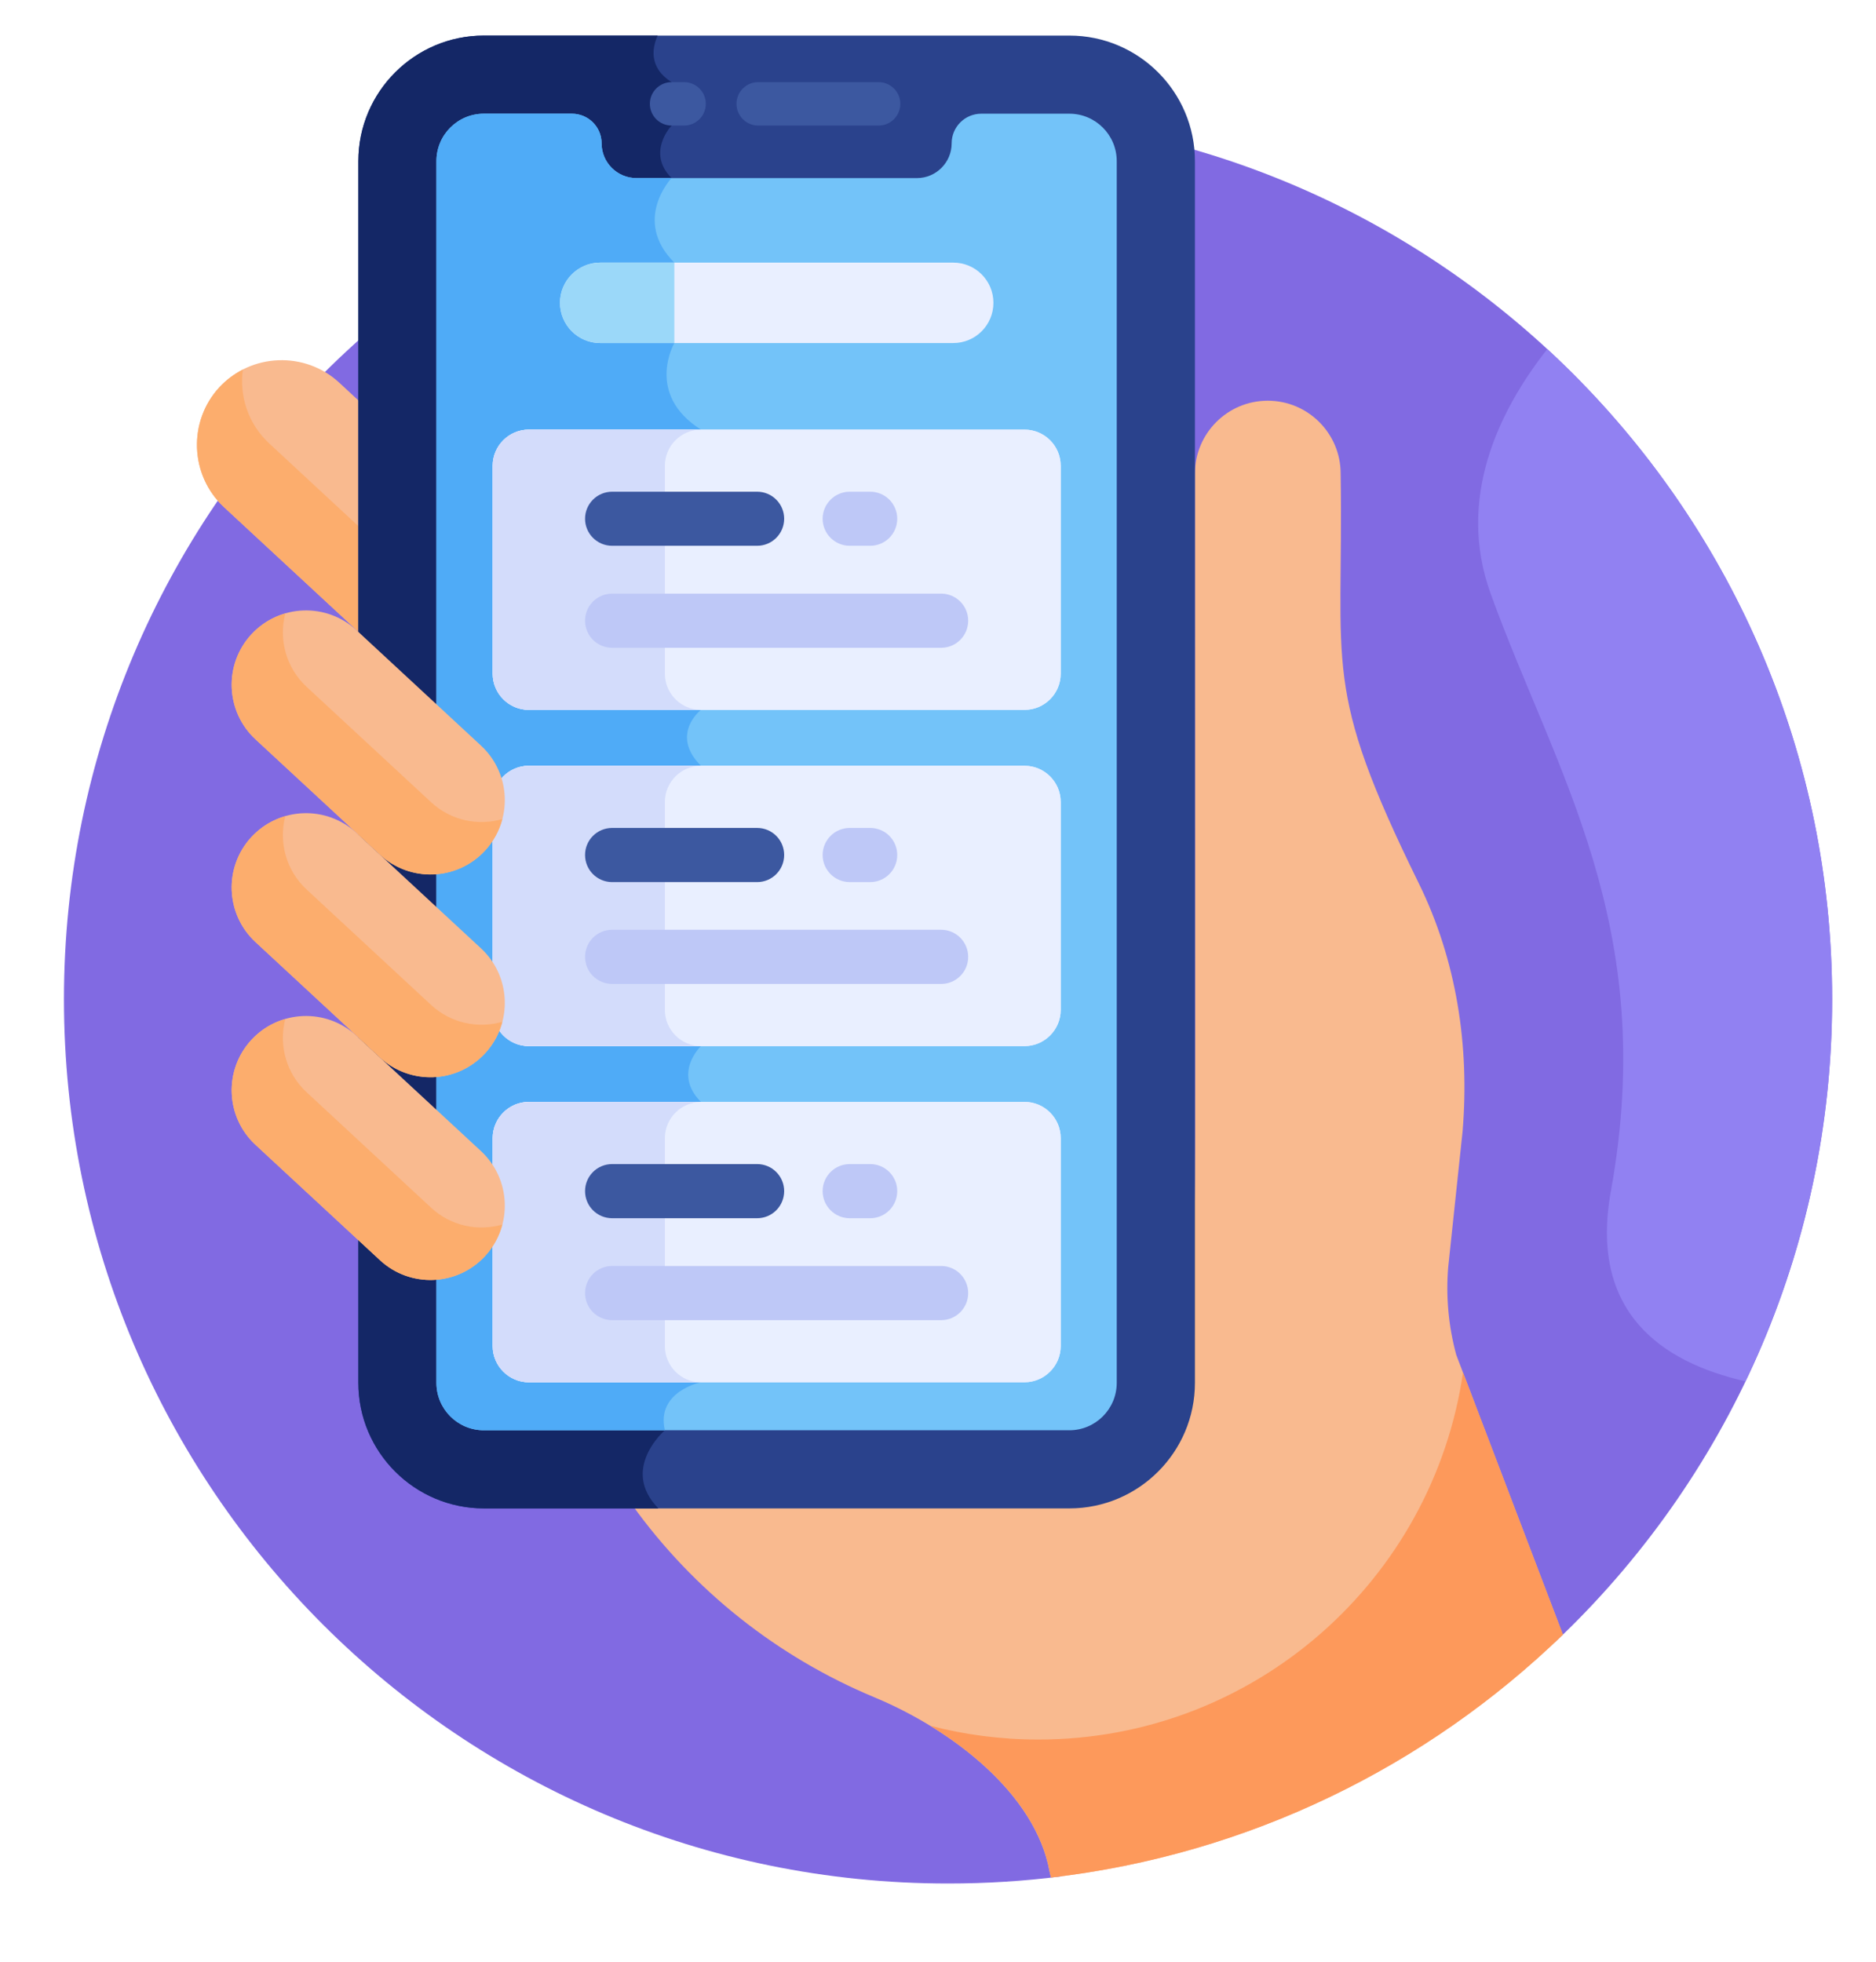 <svg width="22" height="23" viewBox="0 0 22 23" fill="none" xmlns="http://www.w3.org/2000/svg">
<path d="M18.241 19.249C20.239 17.359 21.486 14.683 21.486 11.716C21.486 5.99 16.844 1.348 11.118 1.348C5.392 1.348 0.75 5.99 0.75 11.716C0.75 17.442 5.392 22.083 11.118 22.083C11.567 22.083 12.009 22.055 12.442 22L18.241 19.249Z" fill="#816AE2"/>
<path d="M17.078 15.886C16.987 15.552 16.955 15.204 16.983 14.859L17.152 13.264C17.235 12.264 17.082 11.261 16.64 10.36C15.495 8.032 15.758 7.863 15.722 5.553C15.722 5.081 15.339 4.698 14.867 4.698C14.395 4.698 14.013 5.081 14.013 5.553C14.013 14.949 14.03 14.259 13.972 14.535V15.765C13.972 16.802 13.129 17.645 12.092 17.645C11.404 17.645 9.03 17.645 7.414 17.645C8.133 18.645 9.116 19.427 10.257 19.901C10.264 19.904 10.271 19.907 10.278 19.91C11.16 20.282 12.144 21.026 12.309 21.947L12.325 22.013C14.646 21.744 16.734 20.708 18.328 19.165L17.078 15.886Z" fill="#F9BA8F"/>
<path d="M4.239 4.728L3.979 4.487C3.578 4.115 2.945 4.139 2.573 4.54C2.202 4.941 2.226 5.574 2.627 5.946L4.239 7.44V4.728Z" fill="#F9BA8F"/>
<path d="M3.156 5.198C2.91 4.97 2.806 4.644 2.848 4.333C2.748 4.385 2.654 4.453 2.573 4.54C2.202 4.942 2.226 5.574 2.627 5.946L4.239 7.44V6.202L3.156 5.198Z" fill="#FCAD6D"/>
<path d="M17.157 16.09C16.804 18.525 14.709 20.395 12.177 20.395C11.74 20.395 11.316 20.339 10.911 20.234C11.582 20.644 12.185 21.243 12.31 21.947L12.326 22.013C14.648 21.744 16.735 20.708 18.329 19.165L17.157 16.09Z" fill="#FD995B"/>
<path d="M12.541 17.685H5.675C4.864 17.685 4.203 17.025 4.203 16.213V1.889C4.203 1.077 4.864 0.417 5.675 0.417H12.541C13.353 0.417 14.013 1.077 14.013 1.889V16.213C14.013 17.025 13.353 17.685 12.541 17.685Z" fill="#2A428C"/>
<path d="M5.674 0.417C4.863 0.417 4.202 1.077 4.202 1.889V16.213C4.202 17.025 4.863 17.685 5.674 17.685H7.721C7.267 17.222 7.797 16.769 7.797 16.769C7.049 16.573 7.113 15.787 7.113 15.787C7.113 15.787 7.113 3.78 7.113 3.029C7.113 2.278 7.876 2.088 7.876 2.088C7.575 1.787 7.876 1.472 7.876 1.472V0.963C7.598 0.787 7.653 0.548 7.713 0.417L5.674 0.417Z" fill="#142766"/>
<path d="M8.023 1.472H7.876C7.735 1.472 7.621 1.358 7.621 1.217C7.621 1.077 7.735 0.963 7.876 0.963H8.023C8.163 0.963 8.277 1.077 8.277 1.217C8.277 1.358 8.163 1.472 8.023 1.472Z" fill="#3C58A0"/>
<path d="M10.304 1.472H8.891C8.751 1.472 8.637 1.358 8.637 1.217C8.637 1.077 8.751 0.963 8.891 0.963H10.304C10.444 0.963 10.558 1.077 10.558 1.217C10.558 1.358 10.444 1.472 10.304 1.472Z" fill="#3C58A0"/>
<path d="M12.54 1.333H11.508C11.316 1.333 11.16 1.488 11.16 1.681C11.16 1.905 10.977 2.088 10.753 2.088H7.462C7.238 2.088 7.055 1.905 7.055 1.681C7.055 1.488 6.899 1.333 6.706 1.333H5.674C5.367 1.333 5.118 1.582 5.118 1.889V16.213C5.118 16.52 5.367 16.769 5.674 16.769H12.54C12.847 16.769 13.096 16.52 13.096 16.213C13.096 14.739 13.096 2.282 13.096 1.889C13.096 1.582 12.847 1.333 12.54 1.333Z" fill="#73C3F9"/>
<path d="M7.797 16.769C7.691 16.313 8.22 16.206 8.22 16.206C8.22 16.206 8.557 13.256 8.22 12.919C7.884 12.583 8.22 12.265 8.22 12.265C8.22 12.265 8.588 9.346 8.22 8.978C7.852 8.61 8.22 8.323 8.22 8.323V5.037C7.561 4.62 7.908 4.022 7.908 4.022V3.079C7.41 2.581 7.875 2.088 7.875 2.088H7.462C7.238 2.088 7.055 1.905 7.055 1.681C7.055 1.488 6.899 1.333 6.706 1.333H5.674C5.367 1.333 5.118 1.582 5.118 1.889V16.213C5.118 16.52 5.367 16.769 5.674 16.769H7.797V16.769Z" fill="#4FABF7"/>
<path d="M7.04 4.022H11.179C11.44 4.022 11.65 3.811 11.65 3.55C11.65 3.29 11.44 3.079 11.179 3.079H7.04C6.779 3.079 6.568 3.29 6.568 3.55C6.568 3.811 6.779 4.022 7.04 4.022Z" fill="#E9EFFF"/>
<path d="M7.038 3.079H7.908V4.022H7.038C6.777 4.022 6.566 3.811 6.566 3.55C6.566 3.29 6.777 3.079 7.038 3.079Z" fill="#9BD8F9"/>
<path d="M12.015 8.323H6.202C5.969 8.323 5.778 8.133 5.778 7.899V5.461C5.778 5.227 5.969 5.037 6.202 5.037H12.015C12.248 5.037 12.439 5.227 12.439 5.461V7.899C12.439 8.133 12.248 8.323 12.015 8.323Z" fill="#E9EFFF"/>
<path d="M12.015 12.265H6.202C5.969 12.265 5.778 12.074 5.778 11.841V9.402C5.778 9.169 5.969 8.978 6.202 8.978H12.015C12.248 8.978 12.439 9.169 12.439 9.402V11.841C12.439 12.074 12.248 12.265 12.015 12.265Z" fill="#E9EFFF"/>
<path d="M12.015 16.206H6.202C5.969 16.206 5.778 16.015 5.778 15.782V13.343C5.778 13.11 5.969 12.919 6.202 12.919H12.015C12.248 12.919 12.439 13.11 12.439 13.343V15.782C12.439 16.015 12.248 16.206 12.015 16.206Z" fill="#E9EFFF"/>
<path d="M12.015 8.323H6.202C5.969 8.323 5.778 8.133 5.778 7.899V5.461C5.778 5.227 5.969 5.037 6.202 5.037H12.015C12.248 5.037 12.439 5.227 12.439 5.461V7.899C12.439 8.133 12.248 8.323 12.015 8.323Z" fill="#E9EFFF"/>
<path d="M12.015 12.265H6.202C5.969 12.265 5.778 12.074 5.778 11.841V9.402C5.778 9.169 5.969 8.978 6.202 8.978H12.015C12.248 8.978 12.439 9.169 12.439 9.402V11.841C12.439 12.074 12.248 12.265 12.015 12.265Z" fill="#E9EFFF"/>
<path d="M12.015 16.206H6.202C5.969 16.206 5.778 16.015 5.778 15.782V13.343C5.778 13.11 5.969 12.919 6.202 12.919H12.015C12.248 12.919 12.439 13.11 12.439 13.343V15.782C12.439 16.015 12.248 16.206 12.015 16.206Z" fill="#E9EFFF"/>
<path d="M7.797 7.899V5.461C7.797 5.227 7.988 5.037 8.221 5.037H6.201C5.968 5.037 5.777 5.227 5.777 5.461V7.899C5.777 8.133 5.968 8.323 6.201 8.323H8.221C7.988 8.323 7.797 8.133 7.797 7.899Z" fill="#D3DCFB"/>
<path d="M7.797 11.841V9.402C7.797 9.169 7.988 8.978 8.221 8.978H6.201C5.968 8.978 5.777 9.169 5.777 9.402V11.841C5.777 12.074 5.968 12.265 6.201 12.265H8.221C7.988 12.265 7.797 12.074 7.797 11.841Z" fill="#D3DCFB"/>
<path d="M7.797 15.783V13.344C7.797 13.111 7.988 12.92 8.221 12.92H6.201C5.968 12.92 5.777 13.111 5.777 13.344V15.783C5.777 16.016 5.968 16.207 6.201 16.207H8.221C7.988 16.207 7.797 16.016 7.797 15.783Z" fill="#D3DCFB"/>
<path d="M8.879 6.399H7.179C7.003 6.399 6.861 6.257 6.861 6.082C6.861 5.907 7.003 5.765 7.179 5.765H8.879C9.054 5.765 9.196 5.907 9.196 6.082C9.196 6.257 9.054 6.399 8.879 6.399Z" fill="#3C58A0"/>
<path d="M11.037 7.595H7.179C7.003 7.595 6.861 7.453 6.861 7.277C6.861 7.102 7.003 6.96 7.179 6.96H11.037C11.212 6.96 11.354 7.102 11.354 7.277C11.354 7.453 11.212 7.595 11.037 7.595Z" fill="#BEC8F7"/>
<path d="M10.205 6.399H9.965C9.79 6.399 9.647 6.257 9.647 6.082C9.647 5.907 9.79 5.765 9.965 5.765H10.205C10.38 5.765 10.522 5.907 10.522 6.082C10.522 6.257 10.38 6.399 10.205 6.399Z" fill="#BEC8F7"/>
<path d="M8.879 10.342H7.179C7.003 10.342 6.861 10.2 6.861 10.024C6.861 9.849 7.003 9.707 7.179 9.707H8.879C9.054 9.707 9.196 9.849 9.196 10.024C9.196 10.2 9.054 10.342 8.879 10.342Z" fill="#3C58A0"/>
<path d="M11.037 11.536H7.179C7.003 11.536 6.861 11.394 6.861 11.219C6.861 11.043 7.003 10.901 7.179 10.901H11.037C11.212 10.901 11.354 11.043 11.354 11.219C11.354 11.394 11.212 11.536 11.037 11.536Z" fill="#BEC8F7"/>
<path d="M10.205 10.342H9.965C9.79 10.342 9.647 10.2 9.647 10.024C9.647 9.849 9.79 9.707 9.965 9.707H10.205C10.38 9.707 10.522 9.849 10.522 10.024C10.522 10.2 10.38 10.342 10.205 10.342Z" fill="#BEC8F7"/>
<path d="M8.879 14.283H7.179C7.003 14.283 6.861 14.141 6.861 13.965C6.861 13.79 7.003 13.648 7.179 13.648H8.879C9.054 13.648 9.196 13.79 9.196 13.965C9.196 14.141 9.054 14.283 8.879 14.283Z" fill="#3C58A0"/>
<path d="M11.037 15.478H7.179C7.003 15.478 6.861 15.336 6.861 15.161C6.861 14.985 7.003 14.843 7.179 14.843H11.037C11.212 14.843 11.354 14.985 11.354 15.161C11.354 15.336 11.212 15.478 11.037 15.478Z" fill="#BEC8F7"/>
<path d="M10.205 14.283H9.965C9.79 14.283 9.647 14.141 9.647 13.965C9.647 13.79 9.79 13.648 9.965 13.648H10.205C10.38 13.648 10.522 13.79 10.522 13.965C10.522 14.141 10.38 14.283 10.205 14.283Z" fill="#BEC8F7"/>
<path d="M5.687 9.973C5.36 10.326 4.809 10.347 4.456 10.02L2.996 8.668C2.643 8.34 2.622 7.789 2.949 7.436C3.276 7.083 3.828 7.062 4.181 7.389L5.641 8.742C5.994 9.069 6.015 9.62 5.687 9.973Z" fill="#F9BA8F"/>
<path d="M5.056 9.406L3.597 8.054C3.352 7.827 3.267 7.494 3.346 7.193C3.199 7.235 3.061 7.316 2.949 7.437C2.622 7.79 2.643 8.341 2.996 8.668L4.456 10.021C4.809 10.348 5.36 10.327 5.687 9.974C5.788 9.865 5.856 9.737 5.891 9.603C5.607 9.685 5.289 9.622 5.056 9.406Z" fill="#FCAD6D"/>
<path d="M5.687 14.728C5.36 15.081 4.809 15.102 4.456 14.775L2.996 13.422C2.643 13.095 2.622 12.544 2.949 12.191C3.276 11.838 3.828 11.817 4.181 12.144L5.641 13.496C5.994 13.824 6.015 14.375 5.687 14.728Z" fill="#F9BA8F"/>
<path d="M5.056 14.16L3.597 12.807C3.352 12.581 3.267 12.248 3.346 11.947C3.199 11.989 3.061 12.07 2.949 12.191C2.622 12.544 2.643 13.095 2.996 13.422L4.456 14.775C4.809 15.102 5.36 15.081 5.687 14.728C5.788 14.619 5.856 14.491 5.891 14.357C5.607 14.439 5.289 14.376 5.056 14.16Z" fill="#FCAD6D"/>
<path d="M5.687 12.351C5.36 12.704 4.809 12.725 4.456 12.398L2.996 11.045C2.643 10.718 2.622 10.166 2.949 9.813C3.276 9.46 3.828 9.439 4.181 9.766L5.641 11.119C5.994 11.446 6.015 11.998 5.687 12.351Z" fill="#F9BA8F"/>
<path d="M5.056 11.783L3.597 10.43C3.352 10.204 3.267 9.87 3.346 9.569C3.199 9.612 3.061 9.693 2.949 9.813C2.622 10.166 2.643 10.718 2.996 11.045L4.456 12.398C4.809 12.725 5.36 12.704 5.687 12.351C5.788 12.242 5.856 12.114 5.891 11.98C5.607 12.062 5.289 11.998 5.056 11.783Z" fill="#FCAD6D"/>
<path d="M18.145 4.093C17.582 4.809 17.075 5.838 17.481 6.96C18.242 9.065 19.455 10.853 18.891 13.965C18.635 15.377 19.475 15.969 20.469 16.195C21.12 14.839 21.485 13.32 21.485 11.715C21.485 8.701 20.199 5.988 18.145 4.093Z" fill="#9181F2"/>
</svg>
